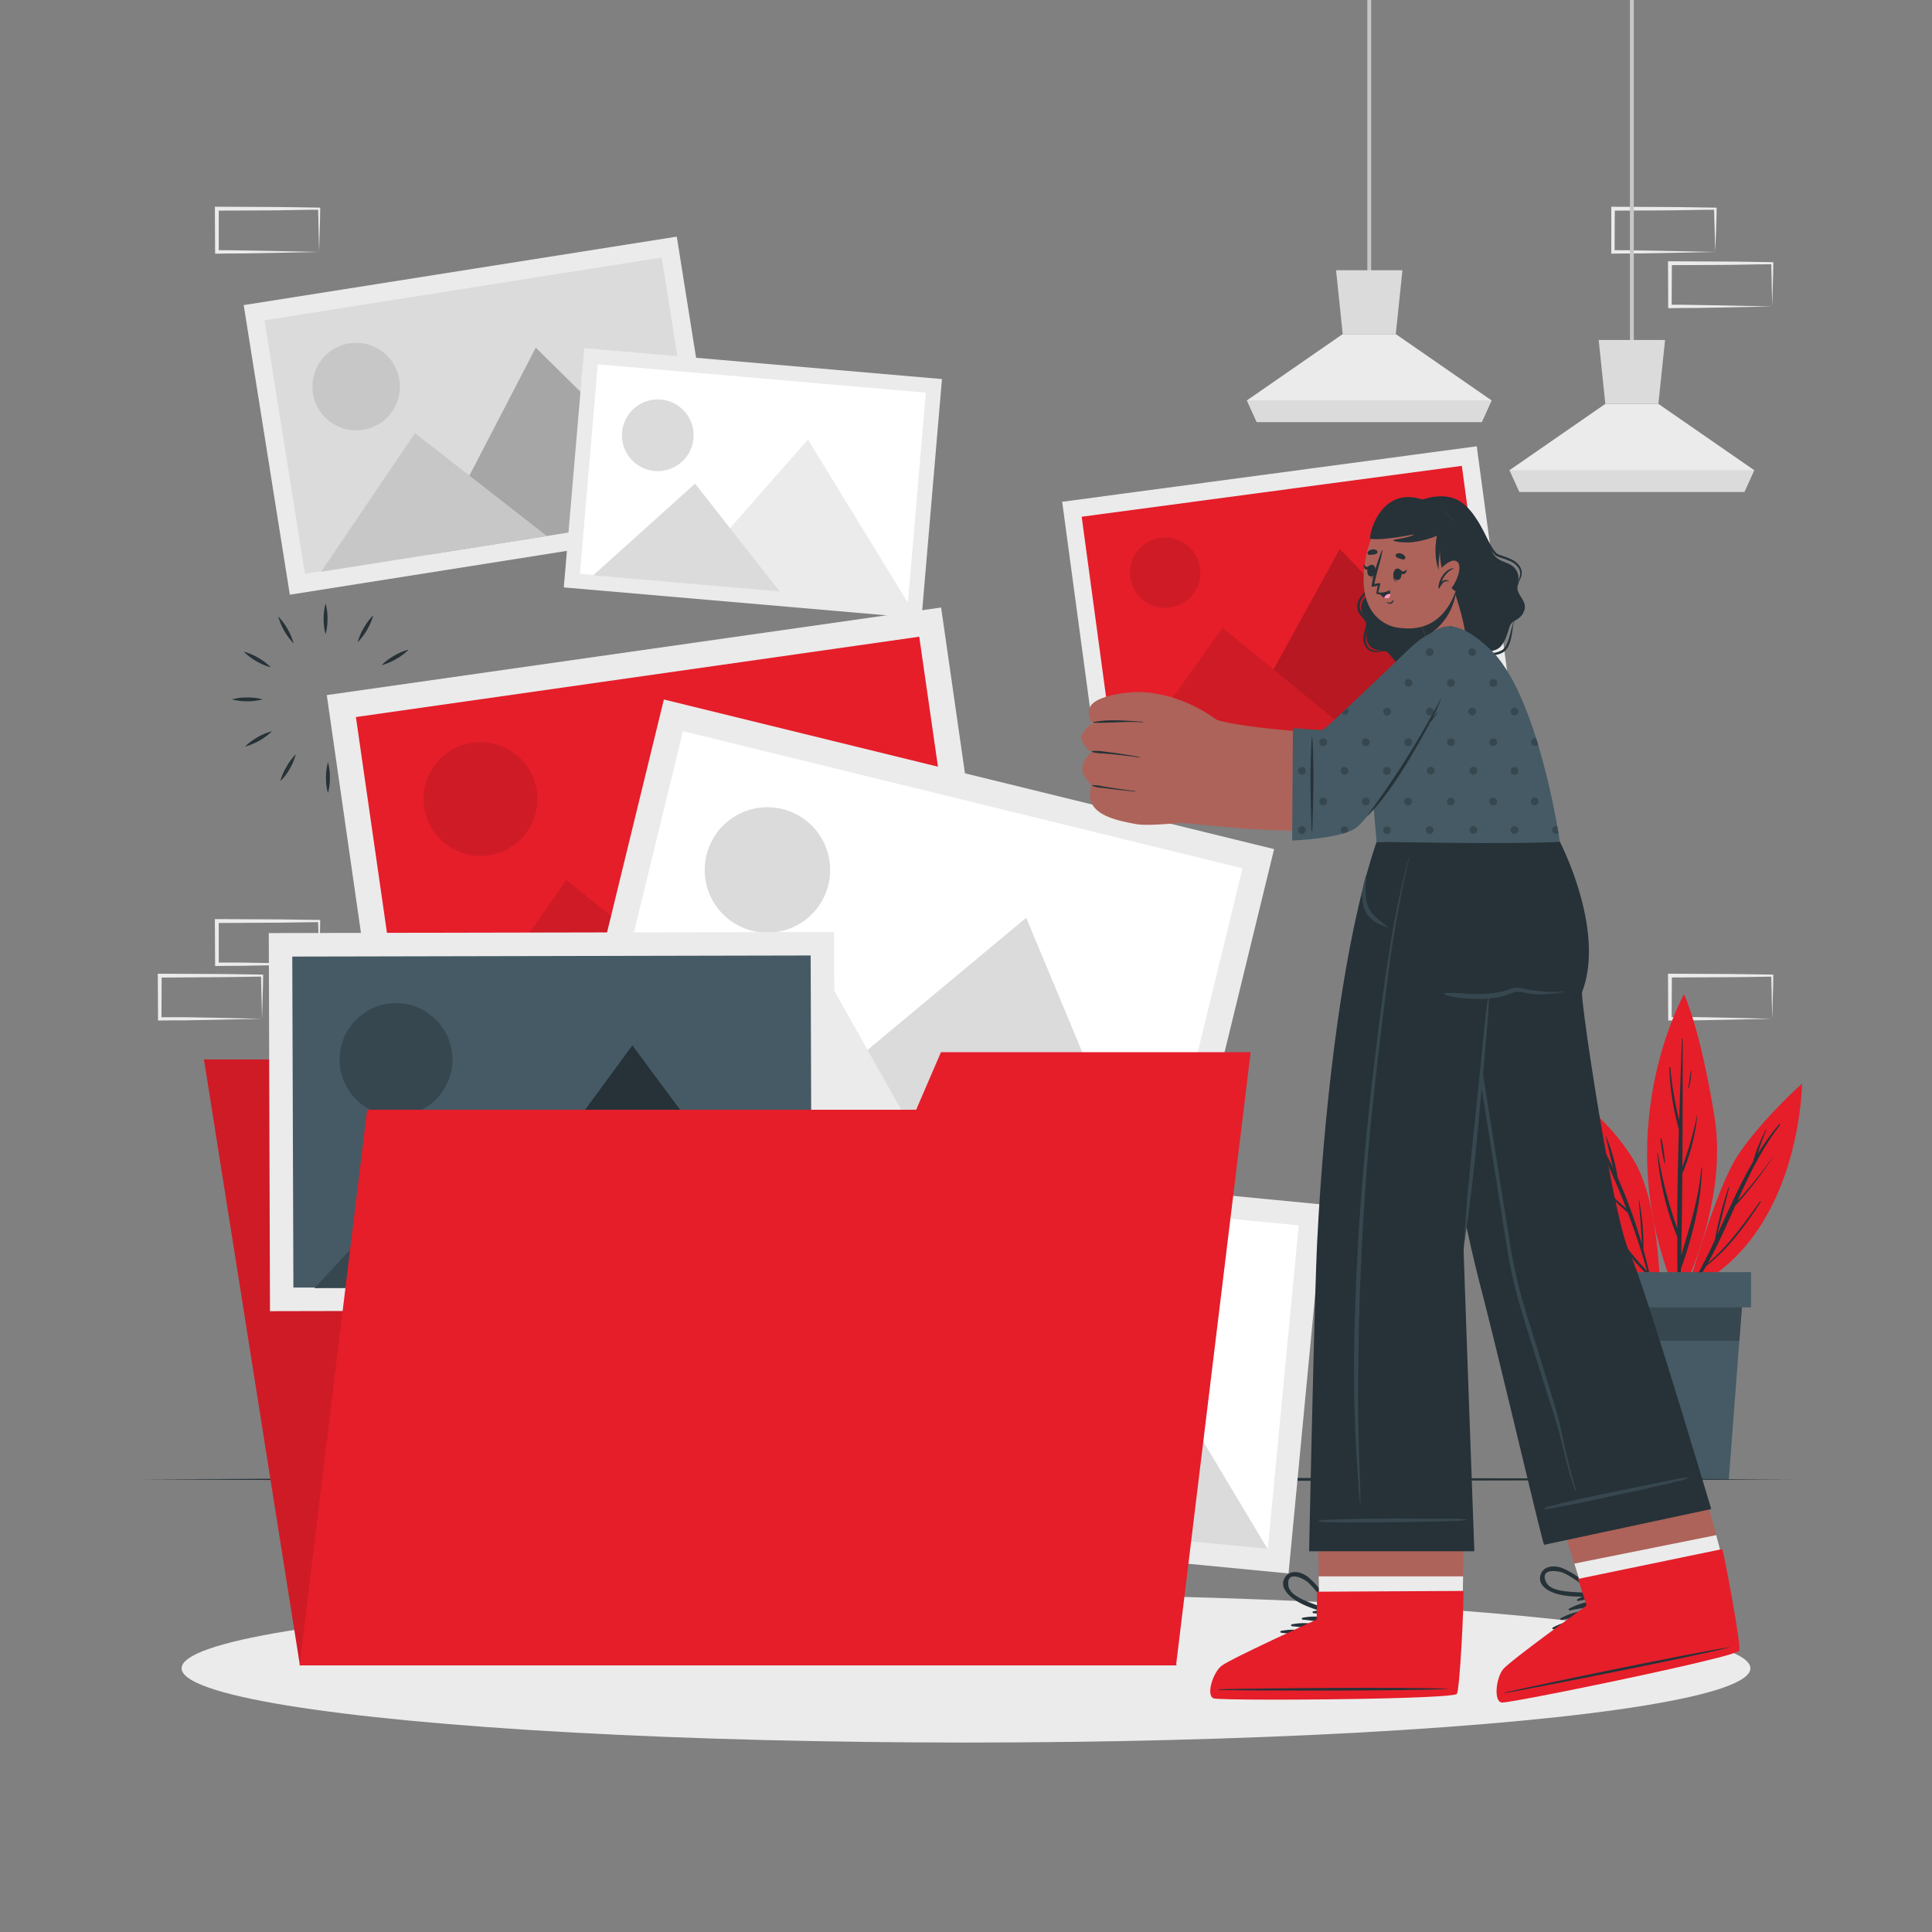 <svg xmlns="http://www.w3.org/2000/svg" viewBox="0 0 500 500"><rect x="0" y="0" width="500" height="500" fill="#808080" stroke="none"/><g id="freepik--background-complete--inject-14"><path d="M82.59,249.56l-13.12.27-6.66.12c-2.23,0-4.47,0-6.7.05h-.44v-.44l-.06-11.19v-.51h.5l13.24.06c4.42,0,8.83.11,13.24.16h.28v.27c0,1.89-.09,3.78-.13,5.65Zm0,0-.14-5.66c0-1.86-.11-3.7-.13-5.53l.27.27c-4.41.05-8.82.16-13.24.16l-13.24.07.5-.5,0,11.19-.45-.45c2.18,0,4.36,0,6.55,0l6.58.12Z" style="fill:#ebebeb"></path><path d="M67.82,263.67l-13.12.27-6.66.12c-2.23,0-4.47,0-6.7.05H40.9v-.44l-.06-11.19V252h.5l13.24.06c4.41,0,8.83.11,13.24.16h.28v.27c0,1.89-.08,3.78-.13,5.65Zm0,0L67.68,258c-.05-1.86-.11-3.7-.13-5.53l.27.27c-4.41.05-8.83.16-13.24.16L41.34,253l.5-.49-.05,11.19-.45-.45c2.18,0,4.36,0,6.55,0l6.58.12Z" style="fill:#ebebeb"></path><path d="M458.66,263.67l-13.13.27-6.66.12c-2.22,0-4.46,0-6.69.05h-.45v-.44l-.05-11.19V252h.5l13.24.06c4.41,0,8.83.11,13.24.16h.27v.27c0,1.89-.08,3.78-.13,5.65Zm0,0-.14-5.66c0-1.86-.12-3.7-.13-5.53l.27.27c-4.41.05-8.83.16-13.24.16l-13.24.06.5-.49-.06,11.19-.44-.45c2.18,0,4.36,0,6.54,0l6.58.12Z" style="fill:#ebebeb"></path><path d="M443.89,65.2l-13.13.28-6.66.11c-2.22,0-4.46,0-6.69.06H417V65.2l0-11.19v-.5h.51l13.24.06c4.41,0,8.82.12,13.24.17h.27V54c0,1.9-.09,3.79-.13,5.65Zm0,0-.14-5.65c-.05-1.87-.12-3.71-.14-5.54l.28.27c-4.42,0-8.83.16-13.24.17l-13.24.06.5-.5-.06,11.19-.44-.45c2.18,0,4.35,0,6.54.06l6.58.11Z" style="fill:#ebebeb"></path><path d="M458.66,79.31l-13.13.28-6.66.11c-2.22,0-4.46,0-6.69.06h-.45v-.45l-.05-11.19v-.5h.5l13.24.06c4.41,0,8.83.12,13.24.17h.27v.27c0,1.9-.08,3.79-.13,5.65Zm0,0-.14-5.65c0-1.87-.12-3.71-.13-5.54l.27.27c-4.41,0-8.83.16-13.24.17l-13.24.06.5-.5-.06,11.19-.44-.45c2.18,0,4.36,0,6.54.06l6.58.11Z" style="fill:#ebebeb"></path><path d="M82.59,65.2l-13.12.28-6.66.11c-2.23,0-4.47,0-6.7.06h-.44V65.2L55.61,54v-.5h.5l13.24.06c4.42,0,8.83.12,13.24.17h.28V54c0,1.9-.09,3.79-.13,5.65Zm0,0-.14-5.65c0-1.87-.11-3.71-.13-5.54l.27.27c-4.41,0-8.82.16-13.24.17l-13.24.06.5-.5,0,11.19-.45-.45c2.18,0,4.36,0,6.55.06l6.58.11Z" style="fill:#ebebeb"></path><polygon points="75.01 153.91 187.09 136.18 175.15 61.24 63.07 78.96 75.01 153.91" style="fill:#ebebeb"></polygon><polygon points="78.92 148.5 181.7 132.25 171.24 66.64 68.46 82.89 78.92 148.5" style="fill:#dbdbdb"></polygon><path d="M81,101.87a11.32,11.32,0,1,0,9.41-13A11.33,11.33,0,0,0,81,101.87Z" style="fill:#c7c7c7"></path><polygon points="110.85 143.56 181.64 132.37 138.66 89.98 110.85 143.56" style="fill:#a6a6a6"></polygon><polygon points="83.1 147.97 141.55 138.73 107.39 112.1 83.1 147.97" style="fill:#c7c7c7"></polygon><polygon points="145.91 152.02 238.49 160.03 243.78 98.1 151.19 90.09 145.91 152.02" style="fill:#ebebeb"></polygon><polygon points="150.09 148.5 234.98 155.84 239.6 101.62 154.7 94.28 150.09 148.5" style="fill:#fff"></polygon><path d="M161,111.85a9.27,9.27,0,1,0,10-8.44A9.27,9.27,0,0,0,161,111.85Z" style="fill:#dbdbdb"></path><polygon points="176.44 150.86 234.92 155.92 209.1 113.75 176.44 150.86" style="fill:#ebebeb"></polygon><polygon points="153.51 148.9 201.79 153.07 179.88 125.17 153.51 148.9" style="fill:#dbdbdb"></polygon><rect x="421.83" width="1" height="91.16" style="fill:#c7c7c7"></rect><polygon points="390.67 121.68 393.22 127.27 451.45 127.27 453.98 121.68 429.19 104.52 415.46 104.52 390.67 121.68" style="fill:#ebebeb"></polygon><polygon points="413.74 87.99 415.46 104.52 429.19 104.52 430.92 87.99 413.74 87.99" style="fill:#dbdbdb"></polygon><polygon points="390.68 121.68 393.22 127.28 451.45 127.28 453.99 121.68 390.68 121.68" style="fill:#dbdbdb"></polygon><rect x="353.86" width="1" height="73.1" style="fill:#c7c7c7"></rect><polygon points="322.7 103.62 325.25 109.22 383.48 109.22 386.01 103.62 361.23 86.46 347.49 86.46 322.7 103.62" style="fill:#ebebeb"></polygon><polygon points="345.77 69.93 347.49 86.46 361.23 86.46 362.95 69.93 345.77 69.93" style="fill:#dbdbdb"></polygon><polygon points="322.71 103.62 325.25 109.22 383.48 109.22 386.02 103.62 322.71 103.62" style="fill:#dbdbdb"></polygon></g><g id="freepik--Shadow--inject-14"><ellipse cx="250" cy="431.75" rx="203" ry="19.22" style="fill:#ebebeb"></ellipse></g><g id="freepik--Plant--inject-14"><path d="M436.67,333.94s7.27-26.08,13.07-34.93,16.62-18.59,16.62-18.59S466.1,320.63,436.67,333.94Z" style="fill:#E51E2A"></path><path d="M437.19,333.5a125.48,125.48,0,0,0,6.63-12.64,88.34,88.34,0,0,1,3.6-13.71.07.07,0,0,1,.13,0c-1,4.12-2.08,8.21-3.1,12.31,2.93-6.34,5.72-12.77,9.21-18.77a40,40,0,0,1,3.37-8.34c0-.08.17,0,.13,0a55.14,55.14,0,0,0-2.27,6.26,62.5,62.5,0,0,1,5.52-7.62c.13-.15.38,0,.26.17-4.67,6-7.9,12.74-11,19.61a104.83,104.83,0,0,0,9.12-11.39,0,0,0,1,1,.06,0,94.18,94.18,0,0,1-9.76,12.66c-2.24,5-4.43,10.08-7.1,14.86,5.33-4.5,9.43-10.33,13.48-15.95a.12.12,0,0,1,.2.14c-4.06,6.17-8.26,12-14.09,16.54a67.06,67.06,0,0,1-3.9,6.1A.31.31,0,0,1,437.19,333.5Z" style="fill:#263238"></path><path d="M434.42,336.29s13.06-24,9.27-47.36-7.86-31.61-7.86-31.61S415.3,293.58,434.42,336.29Z" style="fill:#E51E2A"></path><path d="M429.06,298.49a113.66,113.66,0,0,0,5,19.41c0-8.55.2-17.11.43-25.66a66.6,66.6,0,0,1-2.47-15.94c0-.15.23-.14.25,0A90.59,90.59,0,0,0,434.59,290q.3-10.59.69-21.17a.1.1,0,0,1,.19,0c0,11,0,22-.08,33.08a87.68,87.68,0,0,0,3.77-13.1s.08,0,.08,0a51.47,51.47,0,0,1-3.86,14.91c-.05,7.05-.13,14.09-.28,21.14,2.21-7.49,4.57-14.75,5.2-22.67a.09.09,0,0,1,.17,0c-.17,8.73-2.42,17.59-5.3,25.8a.57.57,0,0,1-.15.21c-.06,2.57-.14,5.15-.22,7.72a.29.29,0,0,1-.58,0q-.15-7.9-.13-15.8a71.19,71.19,0,0,1-5.15-21.65C428.94,298.44,429.05,298.42,429.06,298.49Z" style="fill:#263238"></path><path d="M430,294.77a44.17,44.17,0,0,1,.92,6.35c0,.07-.11.08-.13,0a45.12,45.12,0,0,1-1.07-6.34C429.65,294.64,429.92,294.61,430,294.77Z" style="fill:#263238"></path><path d="M437.59,277.19c0-.07.12-.05.12,0a16.23,16.23,0,0,1-.65,4.38c0,.12-.2.07-.18,0C437.17,280.1,437.34,278.64,437.59,277.19Z" style="fill:#263238"></path><path d="M429.66,338.13s.53-25.1-6.67-37.58a54.15,54.15,0,0,0-19.14-18.83S408.66,326,429.66,338.13Z" style="fill:#E51E2A"></path><path d="M416.54,316.67A93.62,93.62,0,0,0,426.28,329q-2.16-7.71-5-15.14c-4-3.54-8-7.21-10.52-12.05a.07.07,0,0,1,.12-.07,50.27,50.27,0,0,0,10,11,193.32,193.32,0,0,0-10-21.82.16.16,0,0,1,.28-.17,119,119,0,0,1,6.28,11.46c-.67-2.68-1.21-5.43-1.9-8.09a.06.06,0,0,1,.11,0,45.35,45.35,0,0,1,3,10.64A128.19,128.19,0,0,1,424.91,322c-.19-3.76-.42-7.51-.81-11.26,0-.07.11-.09.12,0a61,61,0,0,1,1.09,12.65q1.56,5.61,2.62,11.33c0,.11-.14.15-.16.05-.39-1.6-.82-3.19-1.25-4.77,0,0-.06,0-.08,0a51.06,51.06,0,0,1-9.94-13.21S416.52,316.64,416.54,316.67Z" style="fill:#263238"></path><path d="M408.19,296.24c.81.87,1.54,1.78,2.32,2.67a21.52,21.52,0,0,1,2.07,2.42,0,0,0,0,1-.06.06,12.14,12.14,0,0,1-2.39-2.36,19.79,19.79,0,0,1-2.05-2.7C408,296.26,408.14,296.18,408.19,296.24Z" style="fill:#263238"></path><path d="M451.05,335.07,450.14,347l-2.73,35.94H423.55L420.82,347l-.91-11.89h31.14Z" style="fill:#455a64"></path><path d="M451.05,335.07,450.14,347H420.82l-.91-11.89h31.14Z" style="fill:#37474f"></path><rect x="417.79" y="329.23" width="35.38" height="9.12" transform="translate(870.96 667.58) rotate(180)" style="fill:#455a64"></rect></g><g id="freepik--Floor--inject-14"><polygon points="36.47 382.86 89.85 382.62 143.23 382.53 250 382.37 356.77 382.53 410.15 382.62 463.53 382.86 410.15 383.11 356.77 383.2 250 383.36 143.23 383.19 89.85 383.11 36.47 382.86" style="fill:#263238"></polygon></g><g id="freepik--Folder--inject-14"><polygon points="77.62 431 304.47 431 279.63 274.19 52.79 274.19 77.62 431" style="fill:#E51E2A"></polygon><polygon points="196.91 257.95 277.06 257.95 279.63 274.19 194.88 274.19 196.91 257.95" style="fill:#E51E2A"></polygon><g style="opacity:0.1"><polygon points="77.62 431 304.47 431 279.63 274.19 52.79 274.19 77.62 431"></polygon><polygon points="196.91 257.95 277.06 257.95 279.63 274.19 194.88 274.19 196.91 257.95"></polygon></g><path d="M84.26,164.16a14.79,14.79,0,0,1-.5-4,15.16,15.16,0,0,1,.5-4,14.39,14.39,0,0,1,.5,4A15.18,15.18,0,0,1,84.26,164.16Z" style="fill:#263238"></path><path d="M76,166.53a16.78,16.78,0,0,1-4-7,16.78,16.78,0,0,1,4,7Z" style="fill:#263238"></path><path d="M70.09,172.7a14.91,14.91,0,0,1-3.75-1.59,14.73,14.73,0,0,1-3.25-2.46,14.55,14.55,0,0,1,3.75,1.59A14.73,14.73,0,0,1,70.09,172.7Z" style="fill:#263238"></path><path d="M68,181A16.37,16.37,0,0,1,60,181a14.66,14.66,0,0,1,4-.49A15,15,0,0,1,68,181Z" style="fill:#263238"></path><path d="M70.4,189.24a16.5,16.5,0,0,1-7,4,14.43,14.43,0,0,1,3.26-2.45A14.91,14.91,0,0,1,70.4,189.24Z" style="fill:#263238"></path><path d="M76.56,195.19A14.85,14.85,0,0,1,75,198.94a14.4,14.4,0,0,1-2.45,3.24,14.63,14.63,0,0,1,1.59-3.74A15,15,0,0,1,76.56,195.19Z" style="fill:#263238"></path><path d="M84.88,197.25a14.75,14.75,0,0,1,.49,4,14.3,14.3,0,0,1-.5,4,14.3,14.3,0,0,1-.5-4A14.73,14.73,0,0,1,84.88,197.25Z" style="fill:#263238"></path><path d="M93.1,194.88a14.38,14.38,0,0,1,2.45,3.25,14.85,14.85,0,0,1,1.59,3.75,14.38,14.38,0,0,1-2.45-3.25A14.7,14.7,0,0,1,93.1,194.88Z" style="fill:#263238"></path><path d="M99.05,188.71a16.59,16.59,0,0,1,7,4,16.43,16.43,0,0,1-7-4Z" style="fill:#263238"></path><path d="M101.11,180.39a14.66,14.66,0,0,1,4-.49,14.39,14.39,0,0,1,4,.5,16.41,16.41,0,0,1-8.08,0Z" style="fill:#263238"></path><path d="M98.74,172.16a15,15,0,0,1,3.25-2.45,14.53,14.53,0,0,1,3.75-1.58,15,15,0,0,1-3.25,2.45A15.2,15.2,0,0,1,98.74,172.16Z" style="fill:#263238"></path><path d="M92.57,166.22a14.55,14.55,0,0,1,1.59-3.75,14.73,14.73,0,0,1,2.46-3.25,16.83,16.83,0,0,1-4.05,7Z" style="fill:#263238"></path><polygon points="99.85 286.21 258.84 263.54 243.56 157.22 84.57 179.89 99.85 286.21" style="fill:#ebebeb"></polygon><polygon points="105.5 278.65 251.3 257.86 237.9 164.78 92.11 185.57 105.5 278.65" style="fill:#E51E2A"></polygon><path d="M109.77,208.86a14.72,14.72,0,1,0,12.49-16.65A14.7,14.7,0,0,0,109.77,208.86Z" style="opacity:0.1"></path><polygon points="150.79 272.34 251.22 258.02 191.3 197.12 150.79 272.34" style="opacity:0.2"></polygon><polygon points="111.43 277.99 194.34 266.16 146.57 227.75 111.43 277.99" style="fill:#E51E2A"></polygon><polygon points="111.43 277.99 194.34 266.16 146.57 227.75 111.43 277.99" style="opacity:0.1"></polygon><polygon points="146.03 286.69 303.96 325.41 329.74 219.75 171.81 181.03 146.03 286.69" style="fill:#ebebeb"></polygon><polygon points="154.2 281.72 299.02 317.22 321.57 224.72 176.76 189.22 154.2 281.72" style="fill:#fff"></polygon><path d="M182.85,221.27a16.23,16.23,0,1,0,19.62-11.89A16.22,16.22,0,0,0,182.85,221.27Z" style="fill:#dbdbdb"></path><polygon points="199.13 292.88 298.89 317.34 265.58 237.51 199.13 292.88" style="fill:#dbdbdb"></polygon><polygon points="160.02 283.33 242.38 303.52 211.99 249.4 160.02 283.33" style="fill:#ebebeb"></polygon><polygon points="69.87 339.33 216.17 339.02 215.86 241.18 69.56 241.48 69.87 339.33" style="fill:#ebebeb"></polygon><polygon points="75.93 333.22 210.08 332.94 209.8 247.28 75.64 247.56 75.93 333.22" style="fill:#455a64"></polygon><path d="M87.89,274.24a14.6,14.6,0,1,0,14.57-14.63A14.61,14.61,0,0,0,87.89,274.24Z" style="fill:#37474f"></path><polygon points="117.58 333.27 209.99 333.08 163.66 270.54 117.58 333.27" style="fill:#263238"></polygon><polygon points="81.36 333.37 157.65 333.21 119.42 292.51 81.36 333.37" style="fill:#37474f"></polygon><polygon points="190.77 393.42 333.47 407.21 342.59 311.76 199.9 297.97 190.77 393.42" style="fill:#ebebeb"></polygon><polygon points="197.27 388.05 328.12 400.7 336.1 317.13 205.24 304.48 197.27 388.05" style="fill:#fff"></polygon><path d="M214.62,331.68a14.3,14.3,0,1,0,15.61-12.86A14.31,14.31,0,0,0,214.62,331.68Z" style="fill:#dbdbdb"></path><polygon points="237.89 392.11 328.02 400.82 288.86 335.38 237.89 392.11" style="fill:#dbdbdb"></polygon><polygon points="202.55 388.72 276.97 395.91 243.61 352.54 202.55 388.72" style="fill:#ebebeb"></polygon><polygon points="77.52 431 304.36 431 321.86 287.2 95.01 287.2 77.52 431" style="fill:#E51E2A"></polygon><polygon points="243.52 272.31 323.67 272.31 321.86 287.2 237.1 287.2 243.52 272.31" style="fill:#E51E2A"></polygon></g><g id="freepik--Character--inject-14"><path d="M408.29,413.84c3.46-1.87,8.14-2.75,11.79-1,.14.07.05.27-.08.27a54.08,54.08,0,0,0-11.55,1.22A.25.25,0,0,1,408.29,413.84Z" style="fill:#263238"></path><path d="M406.14,416.29c3.46-1.86,8.15-2.74,11.8-1,.14.06,0,.26-.09.26a54.64,54.64,0,0,0-11.54,1.22A.25.25,0,0,1,406.14,416.29Z" style="fill:#263238"></path><path d="M404,418.75c3.46-1.87,8.14-2.75,11.8-1,.14.07,0,.27-.09.27a54.08,54.08,0,0,0-11.55,1.22A.25.25,0,0,1,404,418.75Z" style="fill:#263238"></path><path d="M401.86,421.2c3.46-1.87,8.14-2.75,11.79-1,.14.07.05.27-.08.27A54.08,54.08,0,0,0,402,421.66.25.25,0,0,1,401.86,421.2Z" style="fill:#263238"></path><path d="M402.09,412.22c3.25,1.19,6.9.93,10.31,1.08.35,0,.5-.36.43-.64a.11.11,0,0,0,0-.16,20.64,20.64,0,0,0-8.37-6.62c-1.95-.8-4.94-.83-5.74,1.63S400.19,411.53,402.09,412.22Zm-1.89-2.66c-1.94-3.83,3.07-3.1,4.49-2.46a21.82,21.82,0,0,1,2.62,1.49c1.77,1.12,3.34,2.47,5,3.75-1.67-.17-3.33-.21-5-.32C405.3,411.88,401.27,411.67,400.2,409.56Z" style="fill:#263238"></path><path d="M423.36,403c-1.63-2-4.4-.93-5.94.51a20.69,20.69,0,0,0-5.49,9.16c0,.08,0,.12.1.13,0,.29.31.59.63.45,3.13-1.35,6.64-2.4,9.26-4.67C423.45,407.21,424.9,404.85,423.36,403ZM417,410.19c-1.52.7-3.06,1.32-4.56,2.08,1.08-1.79,2.07-3.61,3.32-5.28a22.61,22.61,0,0,1,1.93-2.32c1.09-1.1,5.52-3.56,5.07.71C422.48,407.73,418.8,409.35,417,410.19Z" style="fill:#263238"></path><path d="M447.07,408.58c.23,1.33.44,2.64.65,3.9,1.32,8.14,2.1,14.41,1.49,15-1.87,1.79-58,13.05-60.09,12.79s-1.49-6.25.34-8.42c1.11-1.32,8.78-7,14.62-11.22a0,0,0,0,0,0,0c3.76-2.71,6.76-4.85,6.76-4.85l-11.26-36.4,37.72-7.42S446.71,406.42,447.07,408.58Z" style="fill:#ad6359"></path><path d="M389.11,440.25c2.1.25,58.23-11,60.1-12.79.61-.58-.17-6.85-1.5-15-.2-1.26-.41-2.57-.64-3.91-.13-.75-1.37-5.46-2.91-11.26l-36.72,7.37,3.42,11.05s-3,2.13-6.76,4.85l0,0c-5.84,4.24-13.51,9.9-14.62,11.22C387.63,434,387,440,389.11,440.25Z" style="fill:#ebebeb"></path><path d="M388.65,440.61c1.39.17,25.73-4.67,43.37-8.63,4.08-.91,7.81-1.79,10.8-2.53,4.13-1,6.88-1.83,7.28-2.21.68-.66-3.62-23.67-4.37-26.34l-37.32,7.72,2.19,6.9S390.83,429.76,389,432,386.51,440.35,388.65,440.61Z" style="fill:#E51E2A"></path><path d="M389.53,438c9.57-2.21,48.4-10.24,58-11.7.08,0,.09,0,0,.06-9.44,2.4-48.33,10.11-58,11.8C389.36,438.24,389.33,438.09,389.53,438Z" style="fill:#263238"></path><path d="M399.63,399.8c-.41-.2-11.34-47.14-16.33-66.29-7.2-27.63-14.17-72.65-16.27-82a138,138,0,0,1-8.72-33.65s45.38,0,45.38,0,11.9,22.77,5.76,38.86c-.56,1.47,7.93,58.34,12.31,67.54,3.8,8,21.1,66.28,21.1,66.28Z" style="fill:#263238"></path><path d="M399.87,390.17c1.11-.4,2.3-.6,3.44-.9s2.42-.61,3.64-.89c2.43-.55,4.86-1.07,7.3-1.6,4.87-1,9.76-2,14.64-3,1.34-.28,2.68-.54,4-.79a22.63,22.63,0,0,1,4.07-.62.08.08,0,0,1,0,.14,21,21,0,0,1-3.41,1c-1.21.3-2.42.58-3.64.86-2.39.54-4.79,1.09-7.18,1.61-4.84,1-9.66,2.13-14.51,3.11-1.38.27-2.75.56-4.13.78s-2.76.59-4.15.7C399.8,390.51,399.67,390.25,399.87,390.17Z" style="fill:#37474f"></path><path d="M378.91,249.39c.87,4.73,1.6,9.48,2.38,14.22.4,2.42.93,4.81,1.33,7.23s.78,4.74,1.16,7.12q2.3,14.31,4.57,28.64l2.28,14.22a131.06,131.06,0,0,0,2.87,13.86c1.25,4.56,2.72,9.06,4.11,13.58s2.85,9.26,4.27,13.9c2.83,9.21,2.43,10.78,5,20.07.31,1.16.63,2.31,1,3.47,0,.13-.16.18-.21.05-3.13-9.13-2.69-10.7-5.6-19.9s-5.83-18.31-8.57-27.52a118.07,118.07,0,0,1-3.2-13.65c-.81-4.74-1.51-9.51-2.27-14.26q-2.28-14.31-4.57-28.64c-.75-4.69-1.58-9.38-2.16-14.1-.6-4.89-1.44-9.74-2.17-14.61-.18-1.19-.35-2.38-.51-3.58C378.49,249.25,378.86,249.14,378.91,249.39Z" style="fill:#37474f"></path><path d="M339.89,417c3.86-.74,8.59-.18,11.56,2.56.11.1,0,.26-.16.22a55.17,55.17,0,0,0-11.39-2.29A.25.25,0,0,1,339.89,417Z" style="fill:#263238"></path><path d="M337.11,418.67c3.86-.75,8.59-.18,11.56,2.55.11.11,0,.27-.16.23a55,55,0,0,0-11.39-2.29A.25.25,0,0,1,337.11,418.67Z" style="fill:#263238"></path><path d="M334.33,420.37c3.86-.75,8.59-.18,11.56,2.55.11.11,0,.27-.16.23a53.76,53.76,0,0,0-11.39-2.29A.25.25,0,0,1,334.33,420.37Z" style="fill:#263238"></path><path d="M331.55,422.07c3.86-.75,8.59-.18,11.56,2.55.11.11,0,.27-.16.23a53.79,53.79,0,0,0-11.38-2.29A.25.25,0,0,1,331.55,422.07Z" style="fill:#263238"></path><path d="M334.46,413.57c2.74,2.11,6.31,3,9.51,4.12.33.12.59-.19.6-.49a.1.1,0,0,0,.09-.14,20.6,20.6,0,0,0-6-8.82c-1.62-1.34-4.45-2.26-6-.16S332.85,412.34,334.46,413.57Zm-1-3.1c-.7-4.24,3.86-2,5-1a22.54,22.54,0,0,1,2.06,2.2,59.87,59.87,0,0,1,3.62,5.07c-1.53-.67-3.11-1.2-4.67-1.81C337.62,414.21,333.84,412.8,333.45,410.47Z" style="fill:#263238"></path><path d="M357.53,411.09c-.95-2.4-3.92-2.2-5.83-1.29a20.74,20.74,0,0,0-8,7.1.1.1,0,0,0,.06.15.47.47,0,0,0,.46.62c3.39-.35,7.05-.3,10.23-1.68C356.33,415.19,358.43,413.37,357.53,411.09Zm-8.25,5c-1.66.22-3.32.35-5,.62a61,61,0,0,1,4.75-4,21.08,21.08,0,0,1,2.54-1.63c1.37-.73,6.33-1.75,4.62,2.18C355.26,415.4,351.26,415.84,349.28,416.09Z" style="fill:#263238"></path><path d="M378.6,412.52c0,2.29-1,25.22-1.7,25.66-2.18,1.39-59.43,1.56-61.43.9s-.25-6.42,2-8.2c1.35-1.08,10-5.15,16.52-8.17l0,0c4.22-1.94,7.57-3.45,7.57-3.45l-.18-6.72-.52-30.6h37.82S378.86,397.67,378.6,412.52Z" style="fill:#ad6359"></path><path d="M315.46,439.07c2,.66,59.26.49,61.44-.89.71-.45,1.67-23.38,1.7-25.66,0-1.52,0-3,.06-4.56H341.28l.08,4.56.19,6.71s-3.36,1.52-7.57,3.46h0c-6.55,3-15.17,7.1-16.52,8.18C315.22,432.65,313.47,438.41,315.46,439.07Z" style="fill:#ebebeb"></path><path d="M314.11,439.54c1.33.44,26.15.44,44.22,0,4.18-.1,8-.23,11.09-.38,4.26-.21,7.11-.45,7.57-.74.8-.52,1.94-23.93,1.72-26.69l-37.83.2-.13,7.21s-22.38,10.17-24.65,12S312.07,438.86,314.11,439.54Z" style="fill:#E51E2A"></path><path d="M315.48,437.19c9.82-.3,49.46-.59,59.19-.14.08,0,.08.05,0,.06-9.73.51-49.37.48-59.19.25C315.27,437.35,315.27,437.2,315.48,437.19Z" style="fill:#263238"></path><path d="M385.36,258.43s-6.47,63.44-6.57,64.93c-.05.59,2.77,78.11,2.77,78.11H338.8s1.52-72.64,2.17-81.6c.08-1,2.84-65.53,15.29-102h47.49s-.41,21.45-10.17,37A81.18,81.18,0,0,0,385.36,258.43Z" style="fill:#263238"></path><path d="M341.5,393.46c1.17-.17,2.37-.13,3.55-.19s2.5-.12,3.74-.15c2.5-.05,5-.07,7.48-.1,5-.06,10,0,15,0,1.37,0,2.73,0,4.09,0a22.57,22.57,0,0,1,4.11.22c.07,0,.06.12,0,.14a20.9,20.9,0,0,1-3.53.26c-1.25.05-2.49.08-3.74.11-2.45,0-4.91.1-7.36.13-5,.07-9.89.15-14.84.14-1.4,0-2.8,0-4.2-.06s-2.83,0-4.21-.15C341.37,393.78,341.29,393.49,341.5,393.46Z" style="fill:#37474f"></path><path d="M351.19,326.91c1.12-22.85,3.53-45.6,6.55-68.27,1.66-12.41,3.6-24.81,6.95-36.89a0,0,0,0,1,.08,0,292.9,292.9,0,0,0-5.9,33.53c-1.42,11.16-2.76,22.35-3.9,33.54-2.3,22.72-3.33,45.53-3.47,68.36-.08,12.85.27,18.9.62,31.74,0,.12-.18.11-.19,0C350.05,366.09,350.07,349.79,351.19,326.91Z" style="fill:#37474f"></path><path d="M353.48,226.67c0-.08.15-.06.14,0-.18,2.7-.63,5.65.57,8.2,1.06,2.25,3.07,3.52,4.93,5,.06,0,0,.14-.08.12-2.46-.75-4.92-2.12-5.89-4.65C352.06,232.57,352.64,229.48,353.48,226.67Z" style="fill:#37474f"></path><path d="M374.08,257a45.27,45.27,0,0,1,5.93.2,40.09,40.09,0,0,0,5.8-.11,21.63,21.63,0,0,0,2.88-.48c1-.23,1.92-.59,2.89-.86a5.37,5.37,0,0,1,2.67.1c1,.23,2.06.4,3.11.53a30.34,30.34,0,0,0,7.19.19c.09,0,.13.12,0,.14a29.24,29.24,0,0,1-6.12.64,24,24,0,0,1-3.15-.29,10.15,10.15,0,0,0-2.94-.38,26.84,26.84,0,0,0-2.87,1,22.54,22.54,0,0,1-2.92.59,30.33,30.33,0,0,1-5.95.19,26.4,26.4,0,0,1-6.62-1A.21.21,0,0,1,374.08,257Z" style="fill:#37474f"></path><path d="M378.68,319.87a.07.07,0,0,1,.05,0,.07.07,0,0,1,.06,0,.09.09,0,0,1,0,.06l0,.15a0,0,0,0,1,0,0l0,0a.08.08,0,0,1-.06,0l0-.15A.07.07,0,0,1,378.68,319.87Z" style="fill:#37474f"></path><path d="M379.81,309q.57-6.18,1.21-12.34c.86-8.22,1.68-16.44,2.53-24.67.48-4.66.82-9.36,1.59-14,0-.12.2-.13.2,0-.07,4.12-.51,8.25-.86,12.35s-.71,8.23-1.1,12.34c-.77,8.23-1.51,16.46-2.47,24.67q-.41,3.49-.87,7c-.3,2.33-.71,4.65-1,7,0,.1-.16.1-.16,0C379.24,317.18,379.43,313.05,379.81,309Z" style="fill:#37474f"></path><polygon points="284.58 201.61 391.87 187.24 382.18 115.5 274.89 129.86 284.58 201.61" style="fill:#ebebeb"></polygon><polygon points="288.44 196.54 386.81 183.37 378.32 120.56 279.94 133.73 288.44 196.54" style="fill:#E51E2A"></polygon><path d="M292.53,149.42a9.1,9.1,0,1,0,7.81-10.22A9.09,9.09,0,0,0,292.53,149.42Z" style="opacity:0.1"></path><polygon points="319 192.55 386.76 183.47 346.73 142.08 319 192.55" style="opacity:0.2"></polygon><polygon points="292.43 196.13 348.38 188.64 316.4 162.47 292.43 196.13" style="fill:#E51E2A"></polygon><polygon points="292.43 196.13 348.38 188.64 316.4 162.47 292.43 196.13" style="opacity:0.1"></polygon><path d="M367.24,129.65c-.95.18-5.16-.05-7.72,3.93-2.42,3.77-2.66,14.77-3.08,17.19s-3.52,3-4.09,5.79c-.48,2.42,1.31,3.19,1.59,4.93.23,1.35-1,3.46.35,5.39,1.24,1.76,3.19,1.25,4.42,1.74s2.15,3.22,4.41,3.83,4.09-1.53,5.26-1.59,2.79,3.45,6.6,2.9,4.71-3.87,6.25-4.6,5.58.11,7.27-2,1.84-4.75,2.59-5.77,2.48-1,3.35-3.28-1.3-3.61-1.72-5.54c-.29-1.35.84-2.67-.14-4.69-1.34-2.78-4.79-1.95-6.3-4.8-1.19-2.23-4-12.08-10.16-14.16C371.85,127.51,367.24,129.65,367.24,129.65Z" style="fill:#263238"></path><path d="M356.52,150.19a3.51,3.51,0,0,1-.94,1.35l-1.18,1.15a10.46,10.46,0,0,0-2.06,2.47,3.3,3.3,0,0,0-.19,2.93,5.32,5.32,0,0,0,.88,1.28,5.87,5.87,0,0,1,1,1.39,2.85,2.85,0,0,1,0,1.81c-.15.55-.31,1.06-.43,1.58a3.89,3.89,0,0,0,.29,3,2.18,2.18,0,0,0,1.11,1,4.17,4.17,0,0,0,1.55.24c.54,0,1.08,0,1.64-.07a2.77,2.77,0,0,1,1.61.26,2.89,2.89,0,0,0-1.6-.1c-.54.07-1.08.17-1.64.22a4.49,4.49,0,0,1-1.7-.17,2.74,2.74,0,0,1-1.38-1.08A4.24,4.24,0,0,1,353,164c.12-.55.28-1.08.41-1.6a2.32,2.32,0,0,0,0-1.42c-.38-.86-1.42-1.58-1.86-2.69a3.71,3.71,0,0,1,.29-3.4,10.62,10.62,0,0,1,2.27-2.45l1.27-1.05A3.78,3.78,0,0,0,356.52,150.19Z" style="fill:#263238"></path><path d="M382.05,134.23a47.31,47.31,0,0,1,2.85,5.17c.46.86.9,1.74,1.42,2.55a7,7,0,0,0,.86,1.11.85.85,0,0,0,.24.2.94.94,0,0,0,.28.16c.21.09.43.18.66.26.9.34,1.86.63,2.77,1.08a5.06,5.06,0,0,1,2.29,2,3.09,3.09,0,0,1,.41,1.52,4.23,4.23,0,0,1-.36,1.48,6.37,6.37,0,0,0-.75,2.81,6.06,6.06,0,0,1,.46-2.91,4,4,0,0,0,.25-1.38A2.81,2.81,0,0,0,393,147a4.82,4.82,0,0,0-2.13-1.75,26.78,26.78,0,0,0-2.74-1c-.23-.09-.47-.18-.7-.29a2.19,2.19,0,0,1-.68-.49,7.24,7.24,0,0,1-.92-1.24,22,22,0,0,1-1.37-2.64l-1.19-2.7A26,26,0,0,0,382.05,134.23Z" style="fill:#263238"></path><path d="M392,160.69a5.28,5.28,0,0,0-.51,2c-.11.69-.21,1.39-.35,2.09a10.22,10.22,0,0,1-.61,2.07,4.64,4.64,0,0,1-1.3,1.83,5.83,5.83,0,0,1-4.26.77c-.71-.08-1.41-.21-2.1-.28a4.49,4.49,0,0,0-2.06.14,4,4,0,0,1,2.08-.44c.71,0,1.42.07,2.11.1a5.94,5.94,0,0,0,3.85-.79,4.17,4.17,0,0,0,1.14-1.57,13.9,13.9,0,0,0,.68-1.94c.2-.67.35-1.36.52-2,.09-.34.19-.69.3-1A2,2,0,0,1,392,160.69Z" style="fill:#263238"></path><path d="M379.32,164.49c-.07.94-3.43,7.52-7.6,8-1.36.15-2.53-7.22-2.53-7.22l-.21-.53-3-7.34,8-7.21,1.17-1s.67,2.07,1.48,4.64l.12.37c.05.14.1.28.14.42.12.38.25.77.37,1.17l.27.9c.09.32.17.63.27.94A51.48,51.48,0,0,1,379.32,164.49Z" style="fill:#ad6359"></path><path d="M376.71,153.86A15.85,15.85,0,0,1,369,164.74l-3-7.34,8-7.21,1.17-1S375.9,151.29,376.71,153.86Z" style="fill:#263238"></path><path d="M353.27,145.48c-2.18,13.72,5.73,16.71,8.75,17,2.7.3,11.88,1.53,15.47-11.89s-2.09-18.77-8.19-20.06S355.46,131.76,353.27,145.48Z" style="fill:#ad6359"></path><path d="M354.42,143.62c.33,0,.63-.07,1-.11a1.6,1.6,0,0,0,.95-.3.51.51,0,0,0,.05-.61,1.25,1.25,0,0,0-1.18-.39,1.8,1.8,0,0,0-1.18.54A.52.52,0,0,0,354.42,143.62Z" style="fill:#263238"></path><path d="M363.07,144.79a8.94,8.94,0,0,1-.92-.28,1.55,1.55,0,0,1-.88-.47.5.5,0,0,1,.05-.6,1.26,1.26,0,0,1,1.23-.18,1.84,1.84,0,0,1,1.07.74A.53.53,0,0,1,363.07,144.79Z" style="fill:#263238"></path><path d="M360.73,148s.06.06.06.09c-.14.94-.13,2,.68,2.44,0,0,0,.06,0,.06C360.44,150.33,360.45,148.88,360.73,148Z" style="fill:#263238"></path><path d="M361.68,147.13c1.52.05,1.3,3.1-.11,3S360.4,147.08,361.68,147.13Z" style="fill:#263238"></path><path d="M362.26,147.33c.25.19.49.51.81.57s.67-.24.94-.52c0,0,.05,0,.05,0,0,.59-.3,1.17-.94,1.21s-.94-.51-1.05-1.1C362.05,147.41,362.16,147.25,362.26,147.33Z" style="fill:#263238"></path><path d="M355.94,147.23s-.07,0-.07.08c0,.95-.23,2-1.1,2.28,0,0,0,.06,0,.06C355.82,149.57,356.07,148.13,355.94,147.23Z" style="fill:#263238"></path><path d="M355.17,146.19c-1.52-.21-1.83,2.83-.43,3S356.43,146.37,355.17,146.19Z" style="fill:#263238"></path><path d="M354.51,146.33c-.26.13-.52.4-.81.39s-.55-.37-.73-.7c0,0,0,0-.05,0-.07.58.06,1.21.6,1.38s.92-.31,1.12-.87C354.68,146.44,354.61,146.27,354.51,146.33Z" style="fill:#263238"></path><path d="M360.49,155.36c-.21.23-.42.55-.76.61a2.82,2.82,0,0,1-1-.17,0,0,0,0,0,0,0,1.31,1.31,0,0,0,1.24.43,1,1,0,0,0,.68-.89S360.52,155.32,360.49,155.36Z" style="fill:#263238"></path><path d="M356.56,151.56s-.31,1.39-.37,2.05c0,.07.15.11.38.14h0a3.15,3.15,0,0,0,3.17-.92c.05-.06,0-.13-.09-.1a4.77,4.77,0,0,1-2.95.59c0-.19.61-2.37.51-2.39a5.89,5.89,0,0,0-1.54.22c.57-2.92,1.6-5.72,2.12-8.63a.09.09,0,0,0-.17-.06,48.36,48.36,0,0,0-2.68,9.2C354.88,152,356.29,151.65,356.56,151.56Z" style="fill:#263238"></path><path d="M357.05,153.52a3.31,3.31,0,0,0,1.16,1.19,1.57,1.57,0,0,0,.89.17c.66-.08.76-.66.71-1.19a3.79,3.79,0,0,0-.18-.81A4.27,4.27,0,0,1,357.05,153.52Z" style="fill:#263238"></path><path d="M358.21,154.71a1.57,1.57,0,0,0,.89.17c.66-.08.76-.66.71-1.19A1.54,1.54,0,0,0,358.21,154.71Z" style="fill:#ff99ba"></path><path d="M376.74,153c-1.46-.43-5.25-6.17-3.72-13.35,0,0-.93,6.55-.67,7.6s-1.62-2.79-.47-8.6a23.86,23.86,0,0,1-6.63,1.7c-2.9.14-4.56-.27-4.71-.51s4.15-.58,5.52-1.58c0,0-8,1.69-11.42,1.18-.39-.06,1-8.12,6.92-10.3s13.29,3.35,15,6c0,0,2.49,1,4.42,5.43S378.31,153.5,376.74,153Z" style="fill:#263238"></path><path d="M371.89,148.36s3.19-4.22,5.11-3.07-.58,7.35-2.92,8.13A2.35,2.35,0,0,1,371,152Z" style="fill:#ad6359"></path><path d="M376.24,147.05a0,0,0,0,1,0,.06,6,6,0,0,0-3.2,3.6,1.3,1.3,0,0,1,1.95-.28s0,.09-.05.08a1.44,1.44,0,0,0-1.6.45,6.61,6.61,0,0,0-.81,1.26c-.08.14-.34.05-.28-.11l0,0C372.31,150,374,147.18,376.24,147.05Z" style="fill:#263238"></path><path d="M355.16,205.19l1.1,12.64s35.79.81,47.43,0c0,0-5.56-38.52-18.34-50.09-6.84-6.2-11.47-7.53-16.16-2.78-1.18,1.2-15.32,19.88-16.8,27C351.09,198.26,355.16,205.19,355.16,205.19Z" style="fill:#455a64"></path><path d="M371,168.77a1,1,0,1,1-1-1A1,1,0,0,1,371,168.77Zm10-1a1,1,0,1,0,1,1A1,1,0,0,0,381,167.81Zm-6.11-5.72a.94.94,0,0,0,.61.23,1,1,0,0,0,.54-.16A7.47,7.47,0,0,0,374.88,162.09ZM359,183.16a1,1,0,1,0,.95,1A1,1,0,0,0,359,183.16Zm11,0a1,1,0,1,0,1,1A.95.95,0,0,0,370,183.16Zm11,0a1,1,0,1,0,1,1A.94.94,0,0,0,381,183.16Zm11,0a1,1,0,1,0,.95,1A.94.94,0,0,0,392,183.16Zm-27.49-7.41a1,1,0,1,0,.95.95A1,1,0,0,0,364.5,175.75Zm11,0a1,1,0,1,0,1,.95A1,1,0,0,0,375.49,175.75Zm11,0a1,1,0,1,0,.95.95A.95.95,0,0,0,386.49,175.75ZM359,198.5a1,1,0,1,0,.95.95A1,1,0,0,0,359,198.5Zm11,0a1,1,0,0,0,0,1.91,1,1,0,1,0,0-1.91Zm11,0a1,1,0,0,0,0,1.91,1,1,0,1,0,0-1.91Zm11,0a1,1,0,1,0,.95.95A.94.94,0,0,0,392,198.5Zm-38.49-7.41a1,1,0,1,0,.95.95A1,1,0,0,0,353.5,191.09Zm11,0a1,1,0,1,0,.95.95A1,1,0,0,0,364.5,191.09Zm11,0a1,1,0,1,0,1,.95A1,1,0,0,0,375.49,191.09Zm11,0a1,1,0,1,0,.95.95A.95.95,0,0,0,386.49,191.09Zm11.07,0h-.07a1,1,0,1,0,0,1.91.91.91,0,0,0,.58-.2h0C397.91,192.23,397.74,191.66,397.56,191.1ZM359,213.84a1,1,0,1,0,.95.95A1,1,0,0,0,359,213.84Zm11,0a1,1,0,1,0,1,.95A1,1,0,0,0,370,213.84Zm11,0a1,1,0,0,0,0,1.91,1,1,0,1,0,0-1.91Zm11,0a1,1,0,1,0,.95.95A.95.95,0,0,0,392,213.84Zm11,0h0a1,1,0,1,0,0,1.91.86.86,0,0,0,.36-.08C403.26,215.14,403.15,214.53,403,213.84Zm-38.53-7.41a1,1,0,1,0,.95,1A1,1,0,0,0,364.5,206.43Zm11,0a1,1,0,1,0,1,1A1,1,0,0,0,375.49,206.43Zm11,0a1,1,0,1,0,.95,1A1,1,0,0,0,386.49,206.43Zm11,0a1,1,0,1,0,0,1.91,1,1,0,0,0,0-1.91Z" style="fill:#37474f"></path><path d="M374.24,174.63c-2.9,8.63-17.44,37.66-26,39.28-13.36,2.54-33.54-.26-42.12-.91-4.67-.36,2.17-29.3,7-27.28,6.3,2.62,26.42,3.78,28.86,4s14.26-13,23.31-22.07C372.87,160.1,377.91,163.7,374.24,174.63Z" style="fill:#ad6359"></path><path d="M282.23,182.75a3.93,3.93,0,0,0,.53,4.46,5.89,5.89,0,0,0-2.67,2.95c-.81,2.26,2.39,4.53,2.39,4.53a7.2,7.2,0,0,0-2.32,3.55c-.55,2.25,2.35,5,2.35,5a6.33,6.33,0,0,0-.07,4.41c1.51,3.77,7.6,4.87,11.47,5.61s15.54-.79,17.8-.86L318,188.85s-9.1-9-22.42-9.73C291.64,178.92,283.77,180.09,282.23,182.75Z" style="fill:#ad6359"></path><path d="M283,186.85c4.23-.81,8.47-.32,12.74-.07.09,0,.08.16,0,.15-4.24-.3-8.48.25-12.72.12C282.91,187.05,282.9,186.87,283,186.85Z" style="fill:#263238"></path><path d="M282.63,194.38a11.08,11.08,0,0,1,2.93.11c1,.12,2.07.25,3.1.39,2.07.3,4.12.64,6.17,1,.09,0,.08.16,0,.14-2.06-.28-4.12-.54-6.19-.74-1-.11-2.07-.2-3.11-.28a13.57,13.57,0,0,1-2.91-.38A.14.14,0,0,1,282.63,194.38Z" style="fill:#263238"></path><path d="M282.6,203.24a7.65,7.65,0,0,1,2.64.25l2.81.44c1.88.28,3.76.57,5.64.79a.08.08,0,1,1,0,.15c-1.91-.22-3.84-.4-5.75-.64l-2.82-.35a7.5,7.5,0,0,1-2.53-.55S282.56,203.25,282.6,203.24Z" style="fill:#263238"></path><path d="M334.61,188.43l-.2,29.1s12.95-.46,16.69-3.41,18.68-23.37,23.32-38.09-2-15.49-9.62-8.19-21.72,20.78-22.42,21S334.61,188.43,334.61,188.43Z" style="fill:#455a64"></path><path d="M371,168.77a1,1,0,1,1-1-1A1,1,0,0,1,371,168.77Zm-22.41,14.55h0l-1.35,1.27a1,1,0,0,0,1.77-.48A1,1,0,0,0,348.54,183.32Zm10.46-.16a1,1,0,1,0,.95,1A1,1,0,0,0,359,183.16Zm11,0a1,1,0,1,0,1,1A.95.95,0,0,0,370,183.16Zm-5.49-7.41a1,1,0,1,0,.95.95A1,1,0,0,0,364.5,175.75ZM337,198.5a1,1,0,1,0,.95.95A.94.94,0,0,0,337,198.5Zm11,0a1,1,0,1,0,.95.95A1,1,0,0,0,348,198.5Zm11,0a1,1,0,1,0,.95.95A1,1,0,0,0,359,198.5Zm-16.5-7.41a1,1,0,1,0,.95.95A.95.95,0,0,0,342.5,191.09Zm11,0a1,1,0,1,0,.95.95A1,1,0,0,0,353.5,191.09Zm11,0a1,1,0,1,0,.95.95A1,1,0,0,0,364.5,191.09ZM337,213.84a1,1,0,1,0,.95.95A.95.95,0,0,0,337,213.84Zm11,0a1,1,0,0,0-1,.95,1,1,0,0,0,.62.89h0c.39-.11.76-.23,1.12-.35,0,0,0,0,0,0a1.06,1.06,0,0,0,.15-.53A1,1,0,0,0,348,213.84Zm-5.5-7.41a1,1,0,1,0,.95,1A1,1,0,0,0,342.5,206.43Zm11,0a1,1,0,1,0,.95,1A1,1,0,0,0,353.5,206.43Z" style="fill:#37474f"></path><path d="M339.43,215c-.25-8-.47-16.12.06-24.16,0-.07.12-.06.13,0,.5,8,.25,16.11,0,24.14A.08.08,0,0,1,339.43,215Z" style="fill:#263238"></path><path d="M354,211c2.49-3.85,9.36-12.26,18.93-30.25a0,0,0,1,1,.07,0,56.22,56.22,0,0,1-2.42,5.36c.45-.6.9-1.21,1.38-1.78,0-.05.13,0,.1,0a10.83,10.83,0,0,1-1.19,1.73c-.24.29-.49.57-.74.86-10,18.64-14.8,22.61-16,24.08C354.07,211.13,353.94,211.06,354,211Z" style="fill:#263238"></path></g></svg>